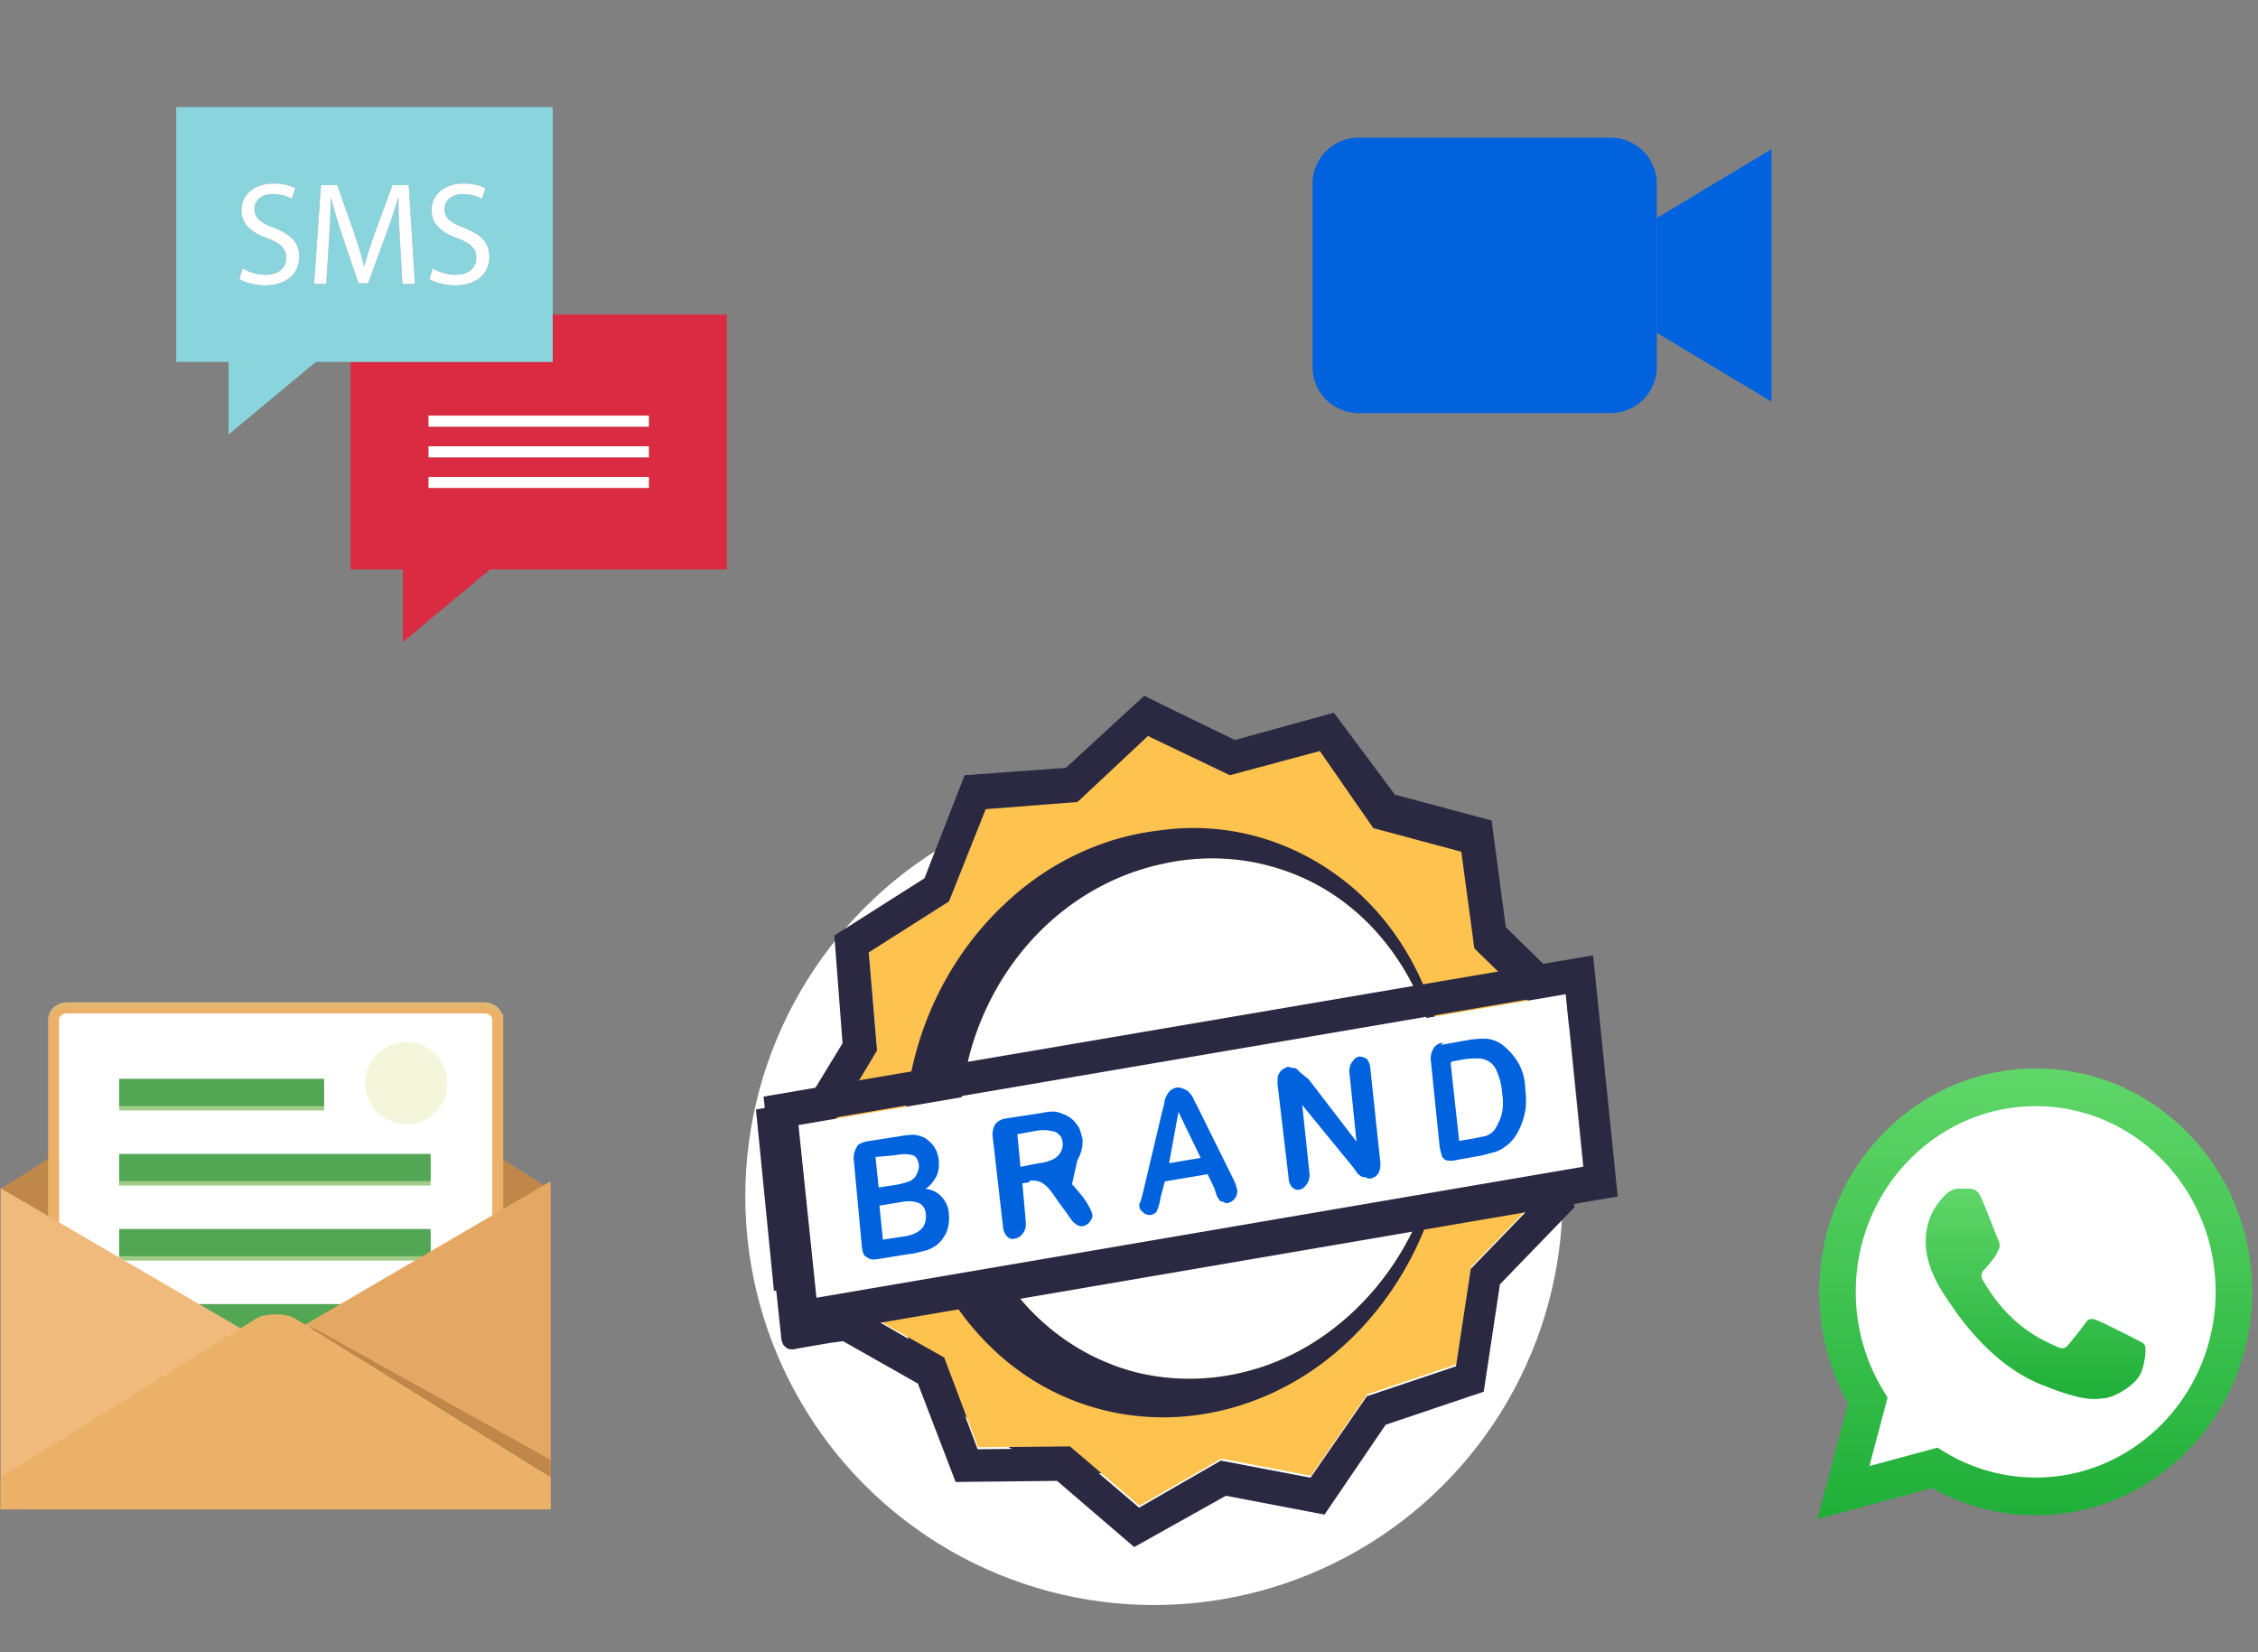 <svg xmlns="http://www.w3.org/2000/svg" width="205" height="150" fill="none" viewBox="0 0 205 150"><rect x="0" y="0" width="205" height="150" fill="#808080" stroke="none"/><circle cx="104.766" cy="108.611" r="37.102" fill="#fff"/><path fill="#2A2941" fill-rule="evenodd" d="M99.132 84.935a20.14 20.14 0 0 1 8.513.59c2.752.8 5.278 2.23 7.504 4.14 2.227 1.912 3.977 4.323 5.298 7.057a24.098 24.098 0 0 1 2.313 8.824c.786 6.223-.777 12.694-4.296 17.951-3.52 5.257-8.764 8.862-14.51 10.078-2.905.412-5.76.211-8.513-.589-2.752-.801-5.278-2.229-7.504-4.141-2.226-1.911-3.977-4.322-5.313-6.997a23.513 23.513 0 0 1-2.314-8.825c-.785-6.223.778-12.693 4.297-17.95 3.466-5.272 8.726-8.935 14.525-10.138Z" clip-rule="evenodd"/><path fill="#2A2941" fill-rule="evenodd" d="m140.754 88.11-72.122 12.615 1.633 16.471 72.175-12.602-1.686-16.485Z" clip-rule="evenodd"/><path fill="#2A2941" d="m75.241 121.937-2.99.514c-.19.074-.35.031-.526.047-.16-.043-.32-.086-.447-.245-.145-.102-.22-.247-.28-.451a1.883 1.883 0 0 1-.087-.525l-.892-8.38c-.012-.38.082-.73.282-1.052.1-.161.238-.249.429-.324.138-.088.313-.104.489-.119l3.287-.56c.42-.075.84-.151 1.227-.109.335.027.655.112.958.256.25.13.486.318.667.492.182.174.385.479.498.697.15.291.178.612.207.932a2.55 2.55 0 0 1-.248 1.562c-.247.498-.585.908-.999 1.173.564.026 1.118.3 1.519.72.4.421.648.988.704 1.629.072.583.022 1.196-.241 1.752-.194.512-.601.966-1.03 1.29a4.44 4.44 0 0 1-.986.487l-1.54.214Zm-.62-4.926-2.097.377.319 3.28 2.15-.363c1.366-.198 1.958-.916 1.905-1.995.009-.248-.05-.452-.163-.67-.113-.218-.294-.392-.507-.449-.501-.26-1.065-.286-1.606-.18Zm-2.492-4.113.254 2.887 1.853-.318c.404-.017.786-.165 1.115-.328.276-.176.46-.44.592-.718.116-.219.178-.453.188-.701.01-.248-.05-.452-.179-.611-.128-.16-.256-.32-.47-.377-.547-.084-1.11-.11-1.668.054l-1.685.112ZM86.652 115.1l-.717.121.363 3.542c.013.379-.082.729-.282 1.051-.084.103-.184.264-.307.294-.138.088-.26.118-.382.148a.945.945 0 0 1-.403.017.948.948 0 0 1-.342-.217 1.545 1.545 0 0 1-.366-.974l-.845-8.557a1.831 1.831 0 0 1 .282-1.051c.1-.161.238-.25.429-.324.138-.088.313-.104.488-.119l3.288-.56c.366-.09.77-.107 1.12-.138.282.013.602.098.905.242.32.086.608.288.896.491.272.261.476.566.626.856.135.35.254.757.266 1.137a3.476 3.476 0 0 1-.548 2.045c-.454.629-1.105 1.144-1.8 1.396.41.173.789.462 1.099.796.363.347.71.754 1.005 1.146.31.333.535.769.723 1.133.112.218.21.494.322.713a.728.728 0 0 1-.125.467c-.047.176-.185.264-.285.425a.862.862 0 0 1-.52.236.857.857 0 0 1-.532-.142c-.144-.102-.341-.217-.416-.362-.166-.233-.385-.479-.551-.712l-.943-1.379a13.943 13.943 0 0 0-.898-1.118 1.452 1.452 0 0 0-.736-.448c-.32-.085-.617-.04-.914.006l.1-.161Zm.667-4.832-1.853.318.312 3.09 1.8-.332c.42-.075.787-.165 1.184-.372.313-.104.551-.353.736-.617.185-.264.279-.614.266-.993a1.865 1.865 0 0 0-.306-.771 1.134 1.134 0 0 0-.63-.419c-.495-.07-1.058-.096-1.547.023l.054.015-.016.058ZM104.027 115.622l-.623-1.295-4.02.74-.391 1.46a4.901 4.901 0 0 1-.33 1.228c-.084.102-.168.205-.237.249-.138.088-.207.132-.313.104-.122.03-.229.001-.388-.041-.107-.029-.267-.072-.358-.159l-.272-.261c-.075-.145-.113-.218-.135-.349a.729.729 0 0 1 .126-.467l.188-.701 1.822-7.654.22-.818.203-.76c.116-.219.216-.38.422-.513.17-.205.414-.265.658-.325.229-.001.495.07.692.186.213.057.341.217.47.376l.369.538.344.843 3.281 6.704c.188.363.323.713.426 1.179a.824.824 0 0 1-.041.365c-.031.117-.062.234-.147.336a1.275 1.275 0 0 1-.307.294c-.137.088-.26.118-.382.148l-.425-.114a.325.325 0 0 1-.32-.086c-.128-.159-.203-.305-.332-.465l-.2-.742Zm-4.264-2.395 2.99-.514-1.972-4.349-1.018 4.863ZM112.798 105.256l4.537 5.85-.639-6.559c-.012-.379.082-.73.266-.993l.254-.308c.138-.088.207-.132.382-.148.122-.03.282.013.388.041.107.029.266.072.357.159.219.246.301.581.329.902l.798 8.731c.084.962-.232 1.504-.949 1.625l-.479-.128c-.175.015-.335-.028-.426-.115l-.416-.361-.385-.48-4.43-5.821.654 6.501c.028.32-.066.671-.266.993-.085.103-.17.205-.307.294-.138.088-.26.118-.382.148s-.282-.013-.388-.042a.943.943 0 0 1-.342-.216c-.219-.247-.3-.582-.328-.903l-.845-8.556a2.306 2.306 0 0 1 .059-.861c.063-.233.179-.453.348-.658.169-.205.36-.279.604-.339.175-.016.335.027.426.114a.43.43 0 0 1 .372.1c.144.101.22.246.364.348l.444.682ZM125.278 101.899l2.57-.438a8.797 8.797 0 0 1 1.738-.098c.495.07 1.011.271 1.443.574.614.478 1.074 1.102 1.434 1.888.36.785.56 1.528.554 2.403.072.583.075 1.21.025 1.823a7.48 7.48 0 0 1-.407 1.519 6.608 6.608 0 0 1-.711 1.375 5.25 5.25 0 0 1-.783.793c-.291.235-.62.397-1.001.545l-1.222.299-2.586.497a2.038 2.038 0 0 1-.845-.038.804.804 0 0 1-.385-.479 3.373 3.373 0 0 1-.169-.86l-.939-8.205c-.013-.379.081-.73.282-1.052.153-.147.307-.294.497-.368.154-.146.345-.221.505-.178Zm.986 1.643.723 7.521 1.503-.286.785-.166.573-.222c.207-.132.361-.279.514-.426.3-.483.579-1.097.683-1.696.103-.599.1-1.226.028-1.809-.063-.831-.285-1.704-.676-2.373-.279-.45-.711-.754-1.206-.824-.548-.084-1.074-.037-1.615.068l-1.312.213Z"/><path fill="#FEC34E" fill-rule="evenodd" d="m104.257 66.645 7.433 3.557 8.175-2.194 4.856 7 7.983 2.14 1.187 8.773 6.014 5.87-2.796 8.52 2.614 8.341-6.156 6.368-1.344 8.846-8.087 2.718-5.12 7.397-8.14-1.555-7.42 4.274-6.315-5.387-8.35.08-3.065-8.149-7.239-4.069.85-8.916L75 103.022l4.634-7.715-.75-8.906 7.3-4.682 3.33-8.378 8.33-.648 6.413-6.048Z" clip-rule="evenodd"/><path fill="#2A2941" fill-rule="evenodd" d="m105.497 63.968-1.609-.807-7.117 6.548-9.193.669-3.648 9.356-8.181 5.198.745 9.782-5.088 8.344 4.877 8.196-.924 9.836 7.974 4.517 3.425 8.934 9.211-.1 7.004 6.01 8.322-4.659 8.955 1.711 5.551-8.158 8.905-3 1.472-9.752 6.785-7.012-2.774-9.449 3.116-9.5-6.597-6.464-1.286-9.676-8.782-2.353-5.539-7.434-8.992 2.475-6.612-3.212Zm-1.278 2.852 7.433 3.557 8.175-2.193 4.856 7 7.984 2.14 1.186 8.772 6.014 5.87-2.796 8.52 2.614 8.341-6.156 6.368-1.344 8.846-8.087 2.718-5.119 7.397-8.141-1.555-7.42 4.274-6.315-5.387-8.35.08-3.065-8.149-7.207-4.186.849-8.916-4.336-7.237 4.634-7.714-.751-8.907 7.286-4.624 3.328-8.377 8.332-.648 6.396-5.99Z" clip-rule="evenodd"/><path fill="#fff" fill-rule="evenodd" d="M105.492 78.436c4.311-.974 8.704-.549 12.683 1.206 3.979 1.756 7.264 4.828 9.521 8.752 2.257 3.924 3.359 8.54 3.111 13.297-.231 4.697-1.766 9.359-4.399 13.226-2.633 3.866-6.243 6.907-10.355 8.624-4.11 1.716-8.6 2.079-12.783 1.084-4.183-.996-7.974-3.452-10.814-6.906-2.84-3.454-4.583-7.804-5.106-12.454a25.315 25.315 0 0 1 4.146-17.177c3.404-5.037 8.442-8.51 13.996-9.652Z" clip-rule="evenodd"/><path fill="#2A2941" fill-rule="evenodd" d="M105.171 75.404c-4.887.57-9.634 2.743-13.476 6.222-3.895 3.466-6.785 8.078-8.322 13.177-1.554 5.158-1.638 10.584-.258 15.651 1.327 5.053 4.076 9.484 7.824 12.743a22.244 22.244 0 0 0 13.262 5.433c4.881.306 9.85-.993 14.174-3.718 4.324-2.724 7.865-6.786 10.186-11.613a29.163 29.163 0 0 0 2.724-15.49c-.56-6.852-3.631-13.061-8.5-17.247-4.974-4.213-11.261-6.086-17.614-5.158Zm.329 3.032c4.311-.974 8.704-.549 12.683 1.206 3.979 1.756 7.264 4.828 9.521 8.752 2.257 3.924 3.29 8.585 3.111 13.297-.178 4.712-1.766 9.359-4.399 13.226-2.634 3.866-6.244 6.907-10.354 8.624-4.112 1.716-8.601 2.079-12.784 1.084-4.22-1.068-7.975-3.452-10.814-6.906-2.84-3.454-4.584-7.804-5.106-12.454a25.315 25.315 0 0 1 4.146-17.177c3.404-5.037 8.426-8.451 13.996-9.652Z" clip-rule="evenodd"/><path fill="#fff" fill-rule="evenodd" d="m142.146 90.26-69.7 11.887 1.645 15.785 69.648-11.901-1.593-15.771Z" clip-rule="evenodd"/><path fill="#2A2941" fill-rule="evenodd" d="m146.868 108.623-2.234-21.893-75.315 12.825 2.394 21.936 75.155-12.868Zm-4.689-18.48L72.478 102.03l1.646 15.786 69.648-11.901-1.593-15.772Z" clip-rule="evenodd"/><path fill="#0062DD" d="m82.484 113.857-2.92.47c-.176.015-.351.031-.511-.012-.16-.042-.304-.144-.448-.245-.212-.057-.316-.523-.366-.975l-.735-7.901a1.837 1.837 0 0 1 .281-1.051c.079-.292.445-.382.88-.516l3.097-.485c.42-.076.77-.107 1.174-.124.335.027.654.112.958.256.25.13.432.304.614.478.181.174.347.406.497.697.098.277.195.553.223.874.034.51.015 1.006-.232 1.503-.232.439-.57.85-.983 1.115.563.026 1.064.285 1.465.705.4.421.648.988.667 1.557a3.609 3.609 0 0 1-.226 1.693c-.247.498-.6.967-1.014 1.231-.276.177-.604.34-.97.43-.49.119-.924.253-1.45.3Zm-.613-4.736-2.029.333.313 3.09 2.082-.319c1.259-.227 1.888-.872 1.82-1.893.009-.248-.05-.451-.163-.669-.113-.219-.257-.32-.454-.435-.517-.201-1.027-.213-1.569-.107Zm-2.385-4.084.284 2.769 1.785-.273c.366-.09.733-.18 1.115-.328.137-.088.222-.191.36-.279.084-.103.184-.264.216-.381.116-.219.178-.453.188-.701-.072-.583-.276-.888-.595-.973-.532-.143-1.058-.096-1.6.009l-1.754.157ZM110.261 107.898l-.624-1.294-3.882.65-.391 1.461a4.513 4.513 0 0 1-.313 1.169c-.063.233-.323.352-.567.411a.637.637 0 0 1-.335-.027.638.638 0 0 1-.304-.144l-.272-.261c-.091-.086-.113-.218-.135-.349a.731.731 0 0 1 .125-.467l.188-.701 1.729-7.303.203-.76a1.9 1.9 0 0 1 .204-.76c.116-.22.216-.38.369-.527.207-.132.414-.265.642-.266a1.43 1.43 0 0 1 .692.185c.213.057.342.217.47.376.128.16.257.32.316.524l.376.727 3.184 6.427c.188.363.322.712.388 1.106.022.131-.01.248-.041.365a.824.824 0 0 1-.147.336c-.085.103-.169.205-.307.293-.138.089-.26.119-.382.149a.43.43 0 0 1-.372-.1l-.32-.086-.279-.45-.215-.684Zm-4.121-2.294 2.868-.484-2.019-4.174-.849 4.658ZM118.8 97.971l4.355 5.676-.648-6.311c-.028-.32.066-.671.251-.935l.253-.308c.138-.088.207-.132.329-.162.122-.03.229-.001.388.041.107.029.266.072.357.159.22.246.301.581.329.902l.892 8.381c.1.903-.216 1.445-.88 1.58a.7.7 0 0 1-.479-.128c-.175.015-.335-.027-.426-.114-.144-.102-.288-.203-.363-.348l-.332-.465-4.599-5.616.664 6.253c.028.32-.066.671-.251.934l-.254.308c-.137.089-.206.133-.328.163a.742.742 0 0 1-.404.017.948.948 0 0 1-.341-.217c-.22-.246-.317-.523-.329-.902l-.977-8.278c-.043-.263-.018-.569-.009-.817.063-.234.179-.453.332-.6.153-.147.413-.265.604-.34l.426.115a.434.434 0 0 1 .373.1c.143.101.219.246.363.348l.704.564ZM130.816 94.865l2.518-.453c.595-.09 1.121-.138 1.737-.098.495.07.958.257 1.337.547a5.873 5.873 0 0 1 1.481 1.712c.376.727.576 1.47.585 2.286.072.583.091 1.152.041 1.764a6.959 6.959 0 0 1-.391 1.461 5.706 5.706 0 0 1-.68 1.259c-.253.307-.492.557-.767.734-.291.235-.62.397-.933.501l-1.168.313-2.517.453a1.63 1.63 0 0 1-.792-.024.403.403 0 0 1-.235-.188.454.454 0 0 1-.15-.291c-.097-.277-.141-.539-.185-.801l-.804-7.857c-.013-.379.081-.73.281-1.051.101-.161.238-.25.376-.338.138-.088.313-.104.489-.12l-.223.191Zm.88 1.614.779 7.098 1.434-.242.786-.165c.175-.016.367-.09.573-.223.207-.132.36-.279.46-.44.301-.483.548-.98.652-1.579a5.049 5.049 0 0 0-.003-1.692 5.83 5.83 0 0 0-.639-2.3c-.279-.45-.673-.682-1.152-.81-.495-.07-1.021-.023-1.547.024l-1.258.226-.032.117-.053-.014Z"/><path fill="#0062DD" fill-rule="evenodd" d="m92.822 107.42.648-.078-.022-.131c.244-.059.579-.032.845.039.266.071.5.259.735.447v.001c.31.333.605.725.846 1.103l.958 1.321.498.697c.128.16.272.261.416.362a.852.852 0 0 0 .533.143c.175-.015.312-.104.45-.192.138-.088.238-.249.338-.41v-.001a.561.561 0 0 0 .11-.409c-.043-.261-.156-.478-.268-.696v-.002a6.536 6.536 0 0 0-.687-1.061c-.098-.114-.192-.228-.284-.34-.202-.244-.397-.48-.613-.699l.487-2.192a3.281 3.281 0 0 0 .47-1.888 7.954 7.954 0 0 0-.297-1.019l-.002-.004c-.203-.303-.406-.607-.64-.795-.235-.188-.523-.39-.842-.476a2.178 2.178 0 0 0-.852-.228 5.53 5.53 0 0 0-1.12.138l-3.273.501a1.569 1.569 0 0 0-.864.458c-.2.322-.294.672-.281 1.051l.938 8.206c.013.379.147.728.367.975a.96.96 0 0 0 .34.217.75.75 0 0 0 .404-.017l.002-.001c.122-.03.244-.06.38-.148.138-.088.223-.19.308-.293v-.001c.1-.161.2-.321.247-.496.047-.176.04-.365.034-.555l-.31-3.527Zm-.464-4.446 1.8-.332c.473-.061.93-.064 1.41.064.281.013.463.187.645.361.181.174.225.436.269.699a1.46 1.46 0 0 1-.25.935 1.647 1.647 0 0 1-.668.572c-.382.149-.764.297-1.167.314l-1.748.346-.29-2.959Z" clip-rule="evenodd"/><g clip-path="url(#clip0_4887_56215)"><path fill="#C0874A" d="m49.941 107.959-.867.548-4.324 2.714-18.519 11.622-.234.154-.05.031-.943.594-.033.016-.776-.486-.142-.093L6.51 112.047l-1.194-.748-5.258-3.301-.058-.039 5.316-3.339L24.37 92.66h1.202l19.178 12.037.635.401 4.556 2.861Z"/><path fill="#fff" stroke="#ECB168" d="M45.188 92.569v37.486c0 .54-.5 1.061-1.223 1.061H6.08c-.713 0-1.214-.52-1.214-1.061V92.569c0-.55.503-1.069 1.214-1.069h37.884c.722 0 1.222.52 1.222 1.069Z"/><path fill="#A2CC86" d="M29.425 98.334H10.82v2.478h18.605v-2.478Z"/><path fill="#53A654" d="M29.425 97.942H10.82v2.479h18.605v-2.479Z"/><path fill="#A2CC86" d="M39.092 111.965H10.82v2.478h28.272v-2.478Z"/><path fill="#53A654" d="M39.092 111.573H10.82v2.479h28.272v-2.479Z"/><path fill="#A2CC86" d="M39.092 118.78H10.82v2.479h28.272v-2.479Z"/><path fill="#53A654" d="M39.092 118.389H10.82v2.478h28.272v-2.478Z"/><path fill="#A2CC86" d="M39.092 105.149H10.82v2.479h28.272v-2.479Z"/><path fill="#53A654" d="M39.092 104.758H10.82v2.478h28.272v-2.478Z"/><path fill="#F0BA7D" d="m25.026 122.456-.293.173-5.65 3.299-.693.408-17.184 10.033-1.151.667v-29.159l6.918 4.038 17.11 9.989.133.079.784.459.026.014Z"/><path fill="#E5A864" d="M49.83 107.337c.094-.055.172-.011.172.099v28.767c0 .11-.002.198-.005.196a.692.692 0 0 0-.025-.018l-.037-.025a4.91 4.91 0 0 1-.197-.111l-23.809-13.898-.344-.202-.082-.048-.322-.191c-.083-.05-.073-.135.022-.19l.607-.352.185-.107.025-.015.185-.107.531-.309.345-.201 22.748-13.288Z"/><path fill="#EEF3CA" d="M36.83 102.064a3.73 3.73 0 1 0 0-7.459 3.73 3.73 0 0 0 0 7.459Z" opacity=".68"/><path fill="#C0874A" d="M50.001 132.529v4.473h-.05l-.718.033H2.705l-.033-.692c.843-.576 1.961-1.352 2.687-1.845l.1-.067 2.437-1.677 3.806-2.629 1.102-.759 11.559-7.971.776-.542c.183-.117.392-.217.617-.284.267-.092.56-.15.852-.175.1-.009.191-.017.292-.009.1-.016.2-.016.3-.016a3.37 3.37 0 0 1 .776.066c.267.051.51.134.726.251l8.764 4.874 4.331 2.412 1.127.626 4.08 2.27 2.688 1.494c.075.041.159.083.242.133.017.009.042.025.067.034Z"/><path fill="#ECB168" d="M49.996 134.106v2.929H.055v-2.929c.876-.535 2.028-1.261 2.779-1.711l.1-.067 2.512-1.561 3.931-2.437 1.135-.709 11.926-7.403.802-.501c.417-.25.96-.375 1.493-.384.1-.008.192-.008.293 0 .1-.008.2-.008.3 0 .234 0 .46.026.676.076.3.058.576.167.81.308l1.16.718 7.36 4.574 4.207 2.612 1.093.684 3.973 2.462 2.612 1.628c.075.042.15.083.234.133.534.343 1.218.768 1.861 1.161.234.15.467.291.684.417Z"/><path fill="#BADB9E" d="M45.687 92.569v.417c0-.868-.767-1.569-1.719-1.569H6.086c-.943 0-1.719.701-1.719 1.57v-.418c0-.868.776-1.569 1.72-1.569h37.881c.951 0 1.72.701 1.72 1.569Z" opacity=".2"/></g><g clip-path="url(#clip1_4887_56215)"><path fill="#DB2B42" d="M50.172 32.852H31.82v18.84h4.752v6.593l7.927-6.593h21.497V28.555H50.172v4.297Zm8.736 11.446h-20v-1h20v1Zm0-2.78h-20v-1h20v1Zm0-2.782h-20v-1h20v1Z"/><path fill="#8AD5DD" d="M50.176 28.555V9.715H16v23.137h4.752v6.593l7.927-6.593h21.498v-4.297h-.001Zm-8.617-6.918c-1.464-.519-2.37-1.278-2.37-2.54 0-1.398 1.159-2.435 2.9-2.435.92 0 1.584.213 1.983.439l-.319.944a3.57 3.57 0 0 0-1.703-.426c-1.223 0-1.69.733-1.69 1.344 0 .839.545 1.251 1.782 1.73 1.517.585 2.288 1.316 2.288 2.634 0 1.382-1.023 2.58-3.14 2.58-.864 0-1.807-.252-2.287-.573l.292-.97c.52.319 1.277.585 2.075.585 1.185 0 1.875-.625 1.875-1.53.003-.838-.475-1.317-1.686-1.782Zm-17.26 0c-1.464-.519-2.37-1.278-2.37-2.54 0-1.398 1.159-2.435 2.9-2.435.92 0 1.584.213 1.983.439l-.319.944a3.57 3.57 0 0 0-1.703-.426c-1.224 0-1.69.733-1.69 1.344 0 .839.544 1.251 1.782 1.73 1.517.585 2.288 1.316 2.288 2.634 0 1.382-1.023 2.58-3.14 2.58-.864 0-1.807-.252-2.287-.573l.292-.97c.519.319 1.277.585 2.075.585 1.184 0 1.875-.625 1.875-1.53.003-.838-.476-1.317-1.687-1.782Zm5.762-3.672h-.027c-.026 1.117-.093 2.62-.173 3.964l-.24 3.844h-1.104l.625-8.965h1.477l1.53 4.337c.372 1.103.678 2.088.905 3.02h.04c.226-.905.544-1.89.944-3.02l1.596-4.337h1.477l.56 8.965h-1.132l-.227-3.937c-.065-1.25-.146-2.754-.132-3.871h-.04a54.165 54.165 0 0 1-1.13 3.405l-1.583 4.35h-.879L31.1 21.45c-.426-1.264-.786-2.421-1.038-3.485Z"/><path fill="#fff" d="M24.11 24.949a4.087 4.087 0 0 1-2.076-.586l-.292.97c.48.32 1.423.573 2.288.573 2.115 0 3.14-1.197 3.14-2.58 0-1.317-.772-2.049-2.289-2.634-1.236-.479-1.782-.891-1.782-1.73 0-.611.466-1.343 1.69-1.343.811 0 1.41.266 1.703.426l.319-.945c-.398-.226-1.063-.439-1.982-.439-1.742 0-2.9 1.038-2.9 2.434 0 1.265.905 2.022 2.369 2.541 1.21.466 1.688.945 1.688 1.782 0 .906-.692 1.53-1.877 1.53ZM33.425 25.72l1.583-4.35a54.17 54.17 0 0 0 1.13-3.405h.04c-.013 1.118.067 2.62.133 3.872l.227 3.937h1.13l-.559-8.966h-1.476l-1.596 4.336c-.4 1.13-.719 2.116-.945 3.02h-.04c-.226-.931-.532-1.915-.905-3.02l-1.529-4.336h-1.477l-.625 8.965h1.104l.24-3.844c.08-1.344.147-2.847.173-3.964h.026c.253 1.064.612 2.22 1.039 3.485l1.449 4.27h.878ZM41.367 24.949a4.087 4.087 0 0 1-2.075-.586l-.292.97c.479.32 1.423.573 2.288.573 2.115 0 3.14-1.197 3.14-2.58 0-1.317-.772-2.049-2.289-2.634-1.237-.479-1.782-.891-1.782-1.73 0-.611.466-1.343 1.69-1.343.81 0 1.41.266 1.703.426l.319-.945c-.399-.226-1.064-.439-1.982-.439-1.743 0-2.9 1.038-2.9 2.434 0 1.265.905 2.022 2.369 2.541 1.21.466 1.688.945 1.688 1.782-.001.906-.692 1.53-1.877 1.53ZM58.906 37.736h-20v1h20v-1ZM58.906 40.52h-20v1h20v-1ZM58.906 43.299h-20v1h20v-1Z"/></g><path fill="#0062DD" d="M123.331 12.5h22.916a4.179 4.179 0 0 1 4.167 4.167v16.666a4.179 4.179 0 0 1-4.167 4.167h-22.916a4.179 4.179 0 0 1-4.167-4.167V16.667a4.179 4.179 0 0 1 4.167-4.167Z"/><path fill="#0062DD" d="m160.831 36.459-10.417-6.25V19.792l10.417-6.25v22.917Z"/><circle cx="185.523" cy="117.524" r="17.367" fill="#fff"/><path fill="#fff" d="m169.734 133.299.669-7.88 7.694 5.482-8.363 2.398Z"/><path fill="url(#paint0_linear_4887_56215)" d="M165.165 117.273a20.739 20.739 0 0 0 2.623 10.136L165 137.914l10.418-2.819a19.166 19.166 0 0 0 9.392 2.468h.008c10.831 0 19.648-9.096 19.653-20.274.002-5.417-2.041-10.511-5.751-14.343-3.711-3.832-8.645-5.944-13.902-5.946-10.833 0-19.649 9.095-19.653 20.273Zm6.204 9.606-.389-.637a17.209 17.209 0 0 1-2.497-8.968c.004-9.291 7.331-16.85 16.341-16.85 4.364.002 8.464 1.757 11.549 4.942 3.084 3.185 4.781 7.419 4.78 11.922-.004 9.291-7.332 16.851-16.335 16.851h-.006a15.938 15.938 0 0 1-8.314-2.349l-.597-.365-6.182 1.672 1.65-6.218Z"/><path fill="url(#paint1_linear_4887_56215)" d="M179.902 108.798c-.368-.844-.755-.861-1.105-.876-.286-.013-.614-.012-.941-.012-.327 0-.859.127-1.309.634-.45.507-1.719 1.733-1.719 4.226s1.76 4.903 2.005 5.241c.246.338 3.397 5.618 8.388 7.649 4.149 1.688 4.993 1.352 5.893 1.268.9-.085 2.905-1.226 3.315-2.409.409-1.183.409-2.197.286-2.409-.123-.212-.45-.338-.941-.592-.491-.253-2.906-1.479-3.356-1.648-.45-.169-.777-.253-1.105.254-.327.507-1.268 1.648-1.554 1.986-.286.338-.573.38-1.064.127-.491-.254-2.073-.789-3.949-2.515-1.46-1.343-2.445-3.002-2.732-3.509-.286-.507-.031-.781.216-1.034.22-.227.491-.592.737-.887.244-.296.326-.507.49-.845.164-.339.082-.635-.041-.888s-1.077-2.759-1.514-3.761"/><defs><linearGradient id="paint0_linear_4887_56215" x1="184.735" x2="184.735" y1="137.914" y2="97" gradientUnits="userSpaceOnUse"><stop stop-color="#1FAF38"/><stop offset="1" stop-color="#60D669"/></linearGradient><linearGradient id="paint1_linear_4887_56215" x1="184.807" x2="184.807" y1="127.012" y2="107.91" gradientUnits="userSpaceOnUse"><stop stop-color="#1FAF38"/><stop offset="1" stop-color="#60D669"/></linearGradient><clipPath id="clip0_4887_56215"><path fill="#fff" d="M0 91h50v50H0z"/></clipPath><clipPath id="clip1_4887_56215"><path fill="#fff" d="M16 9h50v50H16z"/></clipPath></defs></svg>